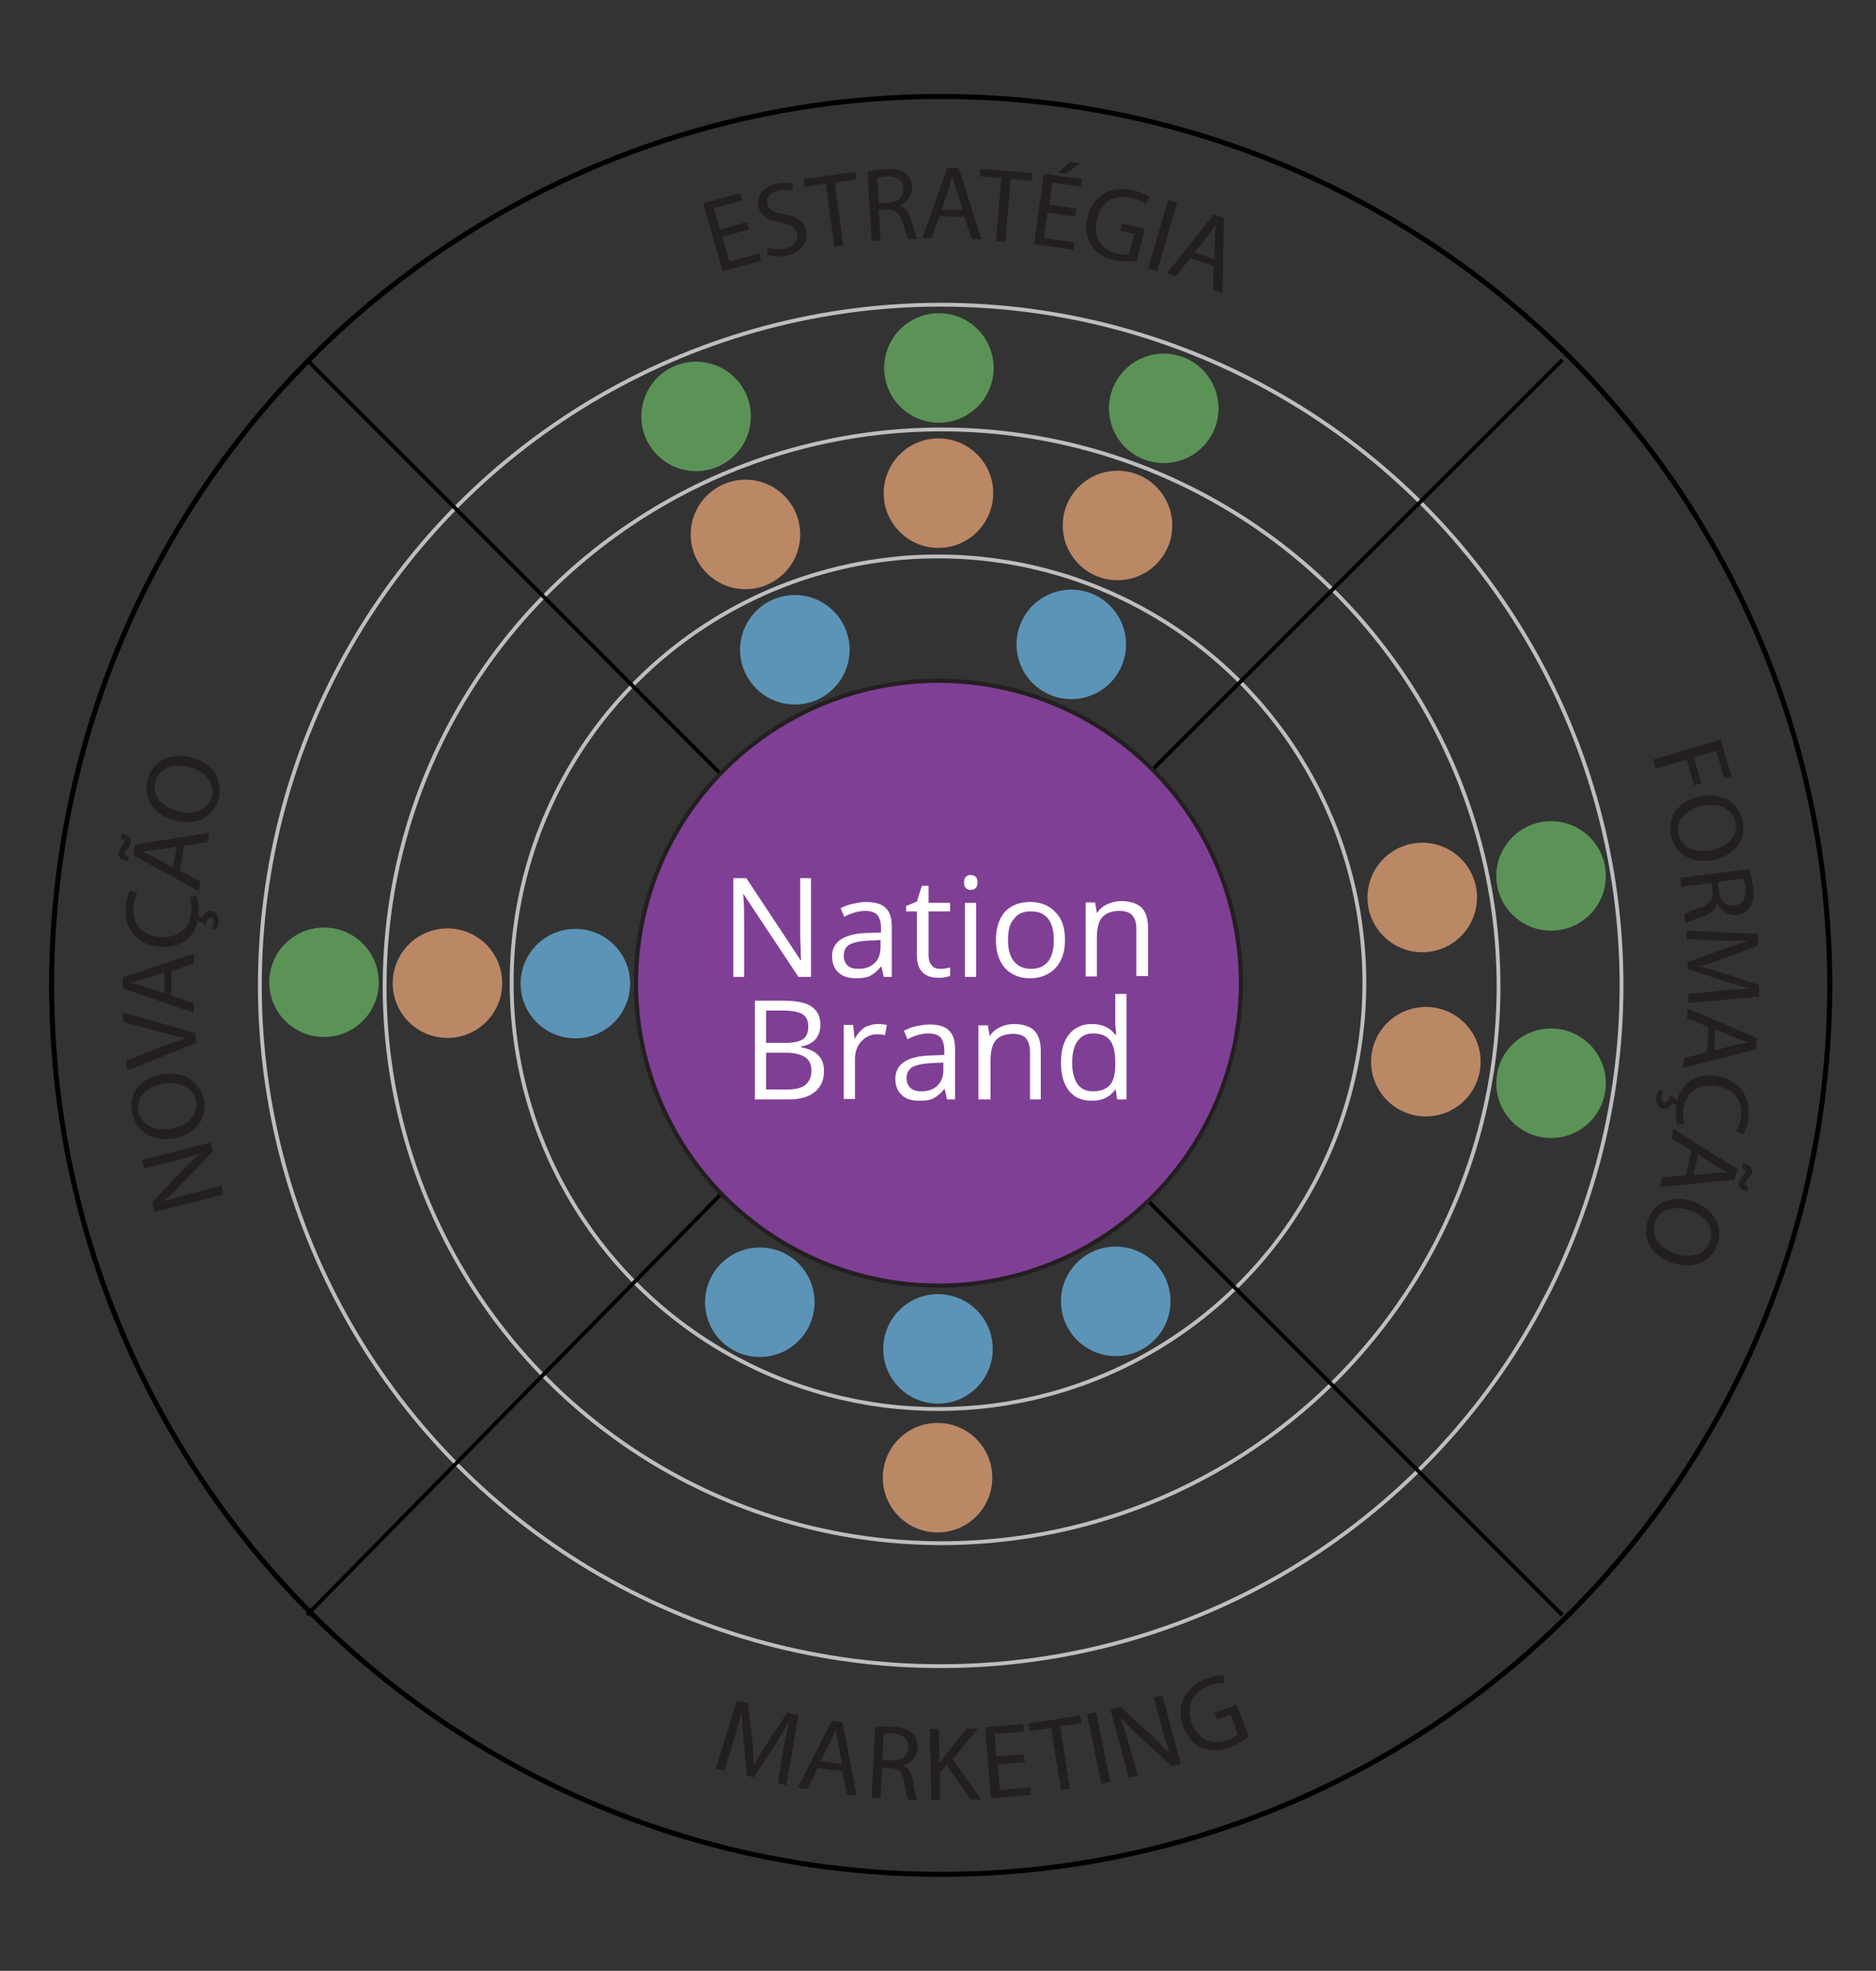 <?xml version="1.0" encoding="utf-8"?>
<!-- Generator: Adobe Illustrator 21.0.2, SVG Export Plug-In . SVG Version: 6.00 Build 0)  -->
<svg version="1.1" id="Layer_1" xmlns="http://www.w3.org/2000/svg" xmlns:xlink="http://www.w3.org/1999/xlink" x="0px" y="0px"
	 viewBox="0 0 418 439.2" style="enable-background:new 0 0 418 439.2;" xml:space="preserve">
<rect x="0" y="0" width="418" height="439.2" fill="#333333" stroke="none"/>
<style type="text/css">
	.st0{fill:#231F20;}
	.st1{fill:none;stroke:#BCBEC0;stroke-width:0.854;stroke-miterlimit:10;}
	.st2{fill:#5B9357;}
	.st3{fill:#BB8866;}
	.st4{fill:#5C94B7;}
	.st5{fill:none;stroke:#000000;stroke-width:1.116;stroke-miterlimit:10;}
	.st6{fill:#7F3F95;stroke:#231F20;stroke-width:0.933;stroke-miterlimit:10;}
	.st7{fill:none;stroke:#000000;stroke-width:0.854;stroke-miterlimit:10;}
	.st8{fill:#FFFFFF;}
</style>
<g>
	<g>
		<path class="st0" d="M49.7,266.2l-15.3,3.9l-0.5-2.2l6.5-6.9c1.5-1.6,2.9-2.9,4.3-4l0,0c-2,0.7-3.9,1.2-6.2,1.8l-6.4,1.6l-0.5-1.9
			l15.3-3.9l0.5,2l-6.5,6.8c-1.4,1.5-2.9,3-4.4,4.2l0,0.1c1.9-0.6,3.7-1.1,6.3-1.8l6.6-1.7L49.7,266.2z"/>
		<path class="st0" d="M36.1,239.4c5.4-0.8,8.7,2,9.4,6c0.6,4.1-2.1,7.5-6.8,8.3c-5,0.8-8.7-1.8-9.3-6
			C28.6,243.4,31.5,240.2,36.1,239.4z M38.2,251.5c3.3-0.5,6-2.8,5.5-6c-0.5-3.2-3.7-4.5-7.3-4c-3.1,0.5-6.1,2.6-5.6,6
			C31.5,250.9,34.8,252.1,38.2,251.5z"/>
		<path class="st0" d="M43.7,232.4l-15.4,6.2l-0.2-2.2l7.6-3c2.1-0.8,4-1.5,5.8-2.1l0,0c-1.9-0.3-3.9-0.8-6-1.4l-8-2.1l-0.2-2.2
			l16.2,4.6L43.7,232.4z"/>
		<path class="st0" d="M38.2,221.9l5,1.7l0,2.1l-15.8-5.4l0-2.5l15.8-5.3l0,2.2l-5,1.7L38.2,221.9z M36.6,216.7l-4.6,1.5
			c-1,0.3-2,0.6-2.9,0.8v0c0.9,0.2,1.9,0.5,2.9,0.8l4.6,1.6L36.6,216.7z"/>
		<path class="st0" d="M43.8,199.7c0.3,0.8,0.6,2.3,0.4,4.2l0.9,0.6c0.2-0.9,0.9-1.6,1.9-1.5c1.4,0.1,1.8,1.4,1.7,2.6
			c-0.1,0.6-0.3,1.2-0.5,1.6l-1-0.4c0.2-0.3,0.4-0.8,0.4-1.3c0-0.5-0.1-1-0.6-1c-0.6-0.1-1,0.6-1.2,1.7l-1.7-1.1
			c-0.8,3.8-3.8,6.3-8.5,5.9c-4.9-0.4-8-4-7.6-8.9c0.2-2,0.7-3.2,1-3.7l1.6,0.6c-0.4,0.7-0.8,1.8-0.9,3.1c-0.3,3.7,1.8,6.4,6,6.7
			c3.9,0.3,6.5-1.7,6.9-5.5c0.1-1.2,0-2.5-0.4-3.4L43.8,199.7z"/>
		<path class="st0" d="M28.5,192c-1.4-0.2-2.3-1-2.1-2c0.1-0.5,0.4-0.9,0.7-1.3c0.3-0.3,0.5-0.7,0.6-1c0.1-0.4-0.1-0.6-0.8-0.8
			l0.2-1.1c1.5,0.2,2.2,0.9,2,2c-0.1,0.5-0.3,0.9-0.7,1.3c-0.3,0.4-0.6,0.7-0.6,1c-0.1,0.4,0.3,0.6,0.9,0.8L28.5,192z M40.1,194
			l4.6,2.5l-0.4,2.1l-14.6-8l0.4-2.4l16.5-2.6l-0.4,2.1l-5.2,0.8L40.1,194z M39.4,188.7l-4.8,0.7c-1.1,0.2-2,0.2-3,0.3l0,0
			c0.9,0.4,1.8,0.8,2.7,1.3l4.2,2.3L39.4,188.7z"/>
		<path class="st0" d="M42.5,168.8c5.3,1.4,7.2,5.3,6.2,9.2c-1,4-4.9,6.1-9.6,4.9c-4.9-1.3-7.3-5.1-6.2-9.2
			C34.1,169.5,38,167.6,42.5,168.8z M39.7,180.8c3.3,0.8,6.7-0.2,7.5-3.3c0.8-3.1-1.6-5.7-5.1-6.6c-3-0.8-6.6,0-7.5,3.3
			C33.7,177.5,36.3,179.9,39.7,180.8z"/>
		<path class="st0" d="M166.9,51.1l-5.9,1.7l1.5,5.5l6.6-1.8l0.5,1.6l-8.6,2.4l-4.3-15.2l8.2-2.3l0.5,1.6l-6.3,1.8l1.3,4.8l5.9-1.7
			L166.9,51.1z"/>
		<path class="st0" d="M171.1,55.1c1,0.4,2.4,0.6,3.8,0.3c2-0.4,3-1.8,2.7-3.3c-0.3-1.4-1.3-2.1-3.6-2.5c-2.7-0.4-4.5-1.4-5-3.5
			c-0.5-2.4,1.1-4.6,4.1-5.2c1.6-0.3,2.8-0.2,3.6,0l-0.2,1.7c-0.6-0.2-1.7-0.4-3.1-0.1c-2.1,0.4-2.7,1.9-2.4,2.9
			c0.3,1.4,1.4,2,3.7,2.3c2.8,0.5,4.4,1.5,4.9,3.7c0.5,2.4-0.8,4.8-4.5,5.6c-1.5,0.3-3.2,0.2-4.2-0.2L171.1,55.1z"/>
		<path class="st0" d="M184,40.9l-4.8,0.7l-0.2-1.7l11.6-1.6l0.2,1.7l-4.8,0.7l1.9,14l-2,0.3L184,40.9z"/>
		<path class="st0" d="M193.3,38.3c1-0.3,2.5-0.5,3.9-0.6c2.2-0.1,3.6,0.2,4.6,1c0.8,0.7,1.4,1.7,1.4,2.9c0.1,2.1-1.1,3.6-2.7,4.2
			l0,0.1c1.2,0.3,2,1.4,2.5,3c0.7,2.2,1.1,3.7,1.5,4.3l-2.1,0.1c-0.3-0.4-0.7-1.8-1.3-3.7c-0.6-2.1-1.5-2.9-3.4-2.9l-1.9,0.1
			l0.4,6.8l-2,0.1L193.3,38.3z M195.8,45.3l2.1-0.1c2.2-0.1,3.5-1.4,3.4-3.2c-0.1-2-1.7-2.8-3.8-2.7c-1,0.1-1.7,0.2-2,0.3
			L195.8,45.3z"/>
		<path class="st0" d="M209.3,48.2l-1.7,4.9l-2.1,0l5.6-15.7l2.5,0l5.1,15.9l-2.2,0l-1.6-5L209.3,48.2z M214.5,46.7l-1.5-4.6
			c-0.3-1-0.6-2-0.8-2.9l0,0c-0.3,0.9-0.5,1.9-0.8,2.9l-1.6,4.6L214.5,46.7z"/>
		<path class="st0" d="M223.1,39.7l-4.8-0.4l0.1-1.7l11.7,1l-0.1,1.7l-4.8-0.4l-1.2,14l-2.1-0.2L223.1,39.7z"/>
		<path class="st0" d="M239.5,48.3l-6.1-0.9l-0.8,5.6l6.8,1l-0.2,1.7l-8.8-1.3l2.2-15.7l8.5,1.2l-0.2,1.7l-6.4-0.9l-0.7,4.9l6.1,0.9
			L239.5,48.3z M240.8,36.4l-3.3,2.3l-1.7-0.2l2.6-2.4L240.8,36.4z"/>
		<path class="st0" d="M253.3,58.2c-1,0.1-2.8,0.2-4.9-0.2c-2.3-0.5-4.1-1.6-5.3-3.4c-1-1.6-1.4-3.8-0.8-6.2c1.1-4.6,5-7.2,10.2-6
			c1.8,0.4,3.1,1.1,3.7,1.6l-0.9,1.5c-0.7-0.6-1.7-1.1-3.3-1.4c-3.8-0.9-6.7,0.9-7.6,4.8c-0.9,3.9,0.9,6.8,4.5,7.6
			c1.3,0.3,2.2,0.3,2.7,0.2l1.1-4.6l-3.1-0.7l0.4-1.6l5.1,1.2L253.3,58.2z"/>
		<path class="st0" d="M262.3,45.2l-4.5,15.2l-2-0.6l4.5-15.2L262.3,45.2z"/>
		<path class="st0" d="M265.2,57.5l-3.2,4.1l-2-0.7l10.4-13.1l2.3,0.8l-0.3,16.7l-2.1-0.7l0.1-5.3L265.2,57.5z M270.6,57.8l0.1-4.8
			c0-1.1,0.1-2.1,0.2-3l0,0c-0.5,0.8-1.1,1.6-1.7,2.4l-3,3.8L270.6,57.8z"/>
		<path class="st0" d="M383.4,164.8l2.4,8.2l-1.6,0.5l-1.8-6.2l-5,1.5l1.7,5.7l-1.6,0.5l-1.7-5.7l-6.9,2l-0.6-2L383.4,164.8z"/>
		<path class="st0" d="M381.9,191.6c-5.3,1.1-8.8-1.6-9.6-5.5c-0.8-4.1,1.7-7.6,6.4-8.6c4.9-1,8.8,1.4,9.6,5.5
			C389.2,187.2,386.5,190.6,381.9,191.6z M379.2,179.6c-3.3,0.7-5.9,3.1-5.3,6.2c0.7,3.2,3.9,4.4,7.5,3.6c3.1-0.6,6-2.9,5.3-6.2
			C386,179.9,382.6,178.9,379.2,179.6z"/>
		<path class="st0" d="M389.8,193.7c0.3,1,0.6,2.5,0.8,3.9c0.3,2.2,0,3.6-0.7,4.7c-0.6,0.9-1.6,1.4-2.8,1.6
			c-2.1,0.2-3.6-0.9-4.4-2.5l-0.1,0c-0.3,1.3-1.3,2.1-2.9,2.7c-2.1,0.8-3.6,1.3-4.2,1.7l-0.2-2.1c0.4-0.3,1.7-0.8,3.6-1.5
			c2.1-0.7,2.8-1.7,2.7-3.5l-0.2-1.9l-6.8,0.8l-0.2-2L389.8,193.7z M382.8,196.5l0.2,2.1c0.3,2.2,1.6,3.4,3.4,3.2
			c2-0.2,2.7-1.8,2.5-4c-0.1-1-0.3-1.7-0.4-2L382.8,196.5z"/>
		<path class="st0" d="M383,220.8c2.2-0.2,4.9-0.4,6.8-0.4l0-0.1c-1.9-0.5-3.9-1.1-6.1-1.8l-7.7-2.6l0-1.5l7.5-2.7
			c2.2-0.8,4.2-1.5,6.1-2l0,0c-2,0-4.6-0.1-7-0.1l-6.8-0.3l0-1.9l15.8,0.7l0.1,2.6l-7.6,2.9c-1.9,0.7-3.7,1.3-5.3,1.7l0,0.1
			c1.6,0.4,3.4,0.9,5.4,1.5l7.7,2.6l0.1,2.6l-15.8,1.4l0-2L383,220.8z"/>
		<path class="st0" d="M380.7,228.9l-4.8-2l0.2-2.1l15.4,6.5l-0.2,2.5L375,238l0.2-2.2l5.1-1.3L380.7,228.9z M381.9,234.1l4.7-1.2
			c1.1-0.3,2-0.4,2.9-0.6l0,0c-0.9-0.3-1.9-0.6-2.8-1l-4.5-1.9L381.9,234.1z"/>
		<path class="st0" d="M373.7,250.6c-0.3-0.8-0.4-2.3-0.2-4.2l-0.9-0.7c-0.3,0.8-1,1.5-2,1.4c-1.3-0.2-1.7-1.5-1.5-2.7
			c0.1-0.6,0.3-1.2,0.6-1.6l1,0.5c-0.2,0.3-0.4,0.7-0.5,1.3c-0.1,0.5,0.1,1,0.6,1.1c0.6,0.1,1-0.6,1.3-1.7l1.6,1.2
			c1-3.8,4.1-6.1,8.8-5.4c4.9,0.7,7.7,4.5,7.1,9.4c-0.3,2-0.9,3.1-1.2,3.6l-1.6-0.7c0.5-0.7,0.9-1.8,1.1-3.1c0.5-3.7-1.5-6.4-5.6-7
			c-3.8-0.5-6.6,1.3-7.2,5.1c-0.2,1.2-0.1,2.5,0.2,3.4L373.7,250.6z"/>
		<path class="st0" d="M376.9,256.4l-4.5-2.7l0.5-2.1l14.2,8.9l-0.6,2.4l-16.6,1.6l0.5-2.1l5.2-0.5L376.9,256.4z M377.3,261.9
			l4.8-0.5c1.1-0.1,2.1-0.1,3-0.1l0,0c-0.9-0.4-1.7-0.9-2.6-1.4l-4.1-2.6L377.3,261.9z M388.4,259.2c1.4,0.3,2.2,1.1,2,2.1
			c-0.1,0.5-0.4,0.8-0.8,1.3c-0.3,0.3-0.6,0.6-0.7,1c-0.1,0.4,0,0.6,0.7,0.8l-0.3,1.1c-1.4-0.3-2.1-1-1.8-2.1
			c0.1-0.5,0.4-0.8,0.8-1.3c0.3-0.4,0.6-0.6,0.7-1c0.1-0.4-0.3-0.6-0.9-0.8L388.4,259.2z"/>
		<path class="st0" d="M372.8,281.5c-5.2-1.7-6.9-5.8-5.6-9.6c1.3-4,5.3-5.7,9.9-4.2c4.8,1.6,6.9,5.6,5.6,9.6
			C381.3,281.3,377.3,282.9,372.8,281.5z M376.4,269.7c-3.2-1.1-6.7-0.3-7.7,2.8c-1,3.1,1.2,5.7,4.6,6.9c3,1,6.6,0.5,7.7-2.8
			C382.2,273.4,379.7,270.8,376.4,269.7z"/>
	</g>
	<g>
		<path class="st0" d="M174.4,390.6c0.4-2.2,0.9-4.8,1.4-6.7l-0.1,0c-1,1.7-2.1,3.4-3.3,5.4l-4.5,6.8l-1.5-0.4l-0.7-7.9
			c-0.2-2.3-0.4-4.5-0.4-6.4l0,0c-0.5,1.9-1.2,4.5-1.9,6.7l-2,6.5l-1.9-0.5l4.7-15.1l2.5,0.6l0.9,8.1c0.2,2,0.3,3.9,0.3,5.6l0.1,0
			c0.8-1.5,1.7-3,2.9-4.8l4.5-6.8l2.5,0.6l-2.7,15.6l-1.9-0.5L174.4,390.6z"/>
		<path class="st0" d="M182.2,394l-2.3,4.7l-2.1-0.3l7.5-14.9l2.4,0.3l3.2,16.4l-2.2-0.3l-1-5.2L182.2,394z M187.6,393.1l-0.9-4.7
			c-0.2-1.1-0.3-2-0.4-3l0,0c-0.4,0.9-0.8,1.8-1.2,2.7l-2.2,4.3L187.6,393.1z"/>
		<path class="st0" d="M195,384.9c1-0.1,2.5-0.2,3.9-0.1c2.2,0.1,3.6,0.6,4.5,1.6c0.8,0.8,1.1,1.9,1.1,3.1c-0.1,2.1-1.5,3.4-3.2,3.9
			l0,0.1c1.2,0.5,1.9,1.7,2.1,3.3c0.4,2.2,0.7,3.8,1,4.4l-2.1-0.1c-0.2-0.5-0.5-1.8-0.8-3.8c-0.3-2.2-1.1-3.1-3-3.3l-1.9-0.1
			l-0.4,6.8l-2-0.1L195,384.9z M196.6,392.2l2.1,0.1c2.2,0.1,3.6-1,3.7-2.8c0.1-2-1.3-3-3.5-3.2c-1-0.1-1.7,0-2,0.1L196.6,392.2z"/>
		<path class="st0" d="M207.2,385.3l2,0l0.1,7.6l0.1,0c0.4-0.6,0.8-1.2,1.2-1.7l4.8-6l2.5,0l-5.6,6.8l6.3,9l-2.4,0l-5.3-7.7
			l-1.5,1.8l0.1,6l-2,0L207.2,385.3z"/>
		<path class="st0" d="M228.4,392.7l-6.1,0.5l0.5,5.7l6.8-0.6l0.1,1.7l-8.9,0.7l-1.3-15.8l8.5-0.7l0.1,1.7l-6.5,0.5l0.4,5l6.1-0.5
			L228.4,392.7z"/>
		<path class="st0" d="M234.2,385.1l-4.8,0.7l-0.3-1.7l11.6-1.8l0.3,1.7l-4.8,0.7l2.2,13.9l-2,0.3L234.2,385.1z"/>
		<path class="st0" d="M244.2,381.6l3.2,15.5l-2,0.4l-3.2-15.5L244.2,381.6z"/>
		<path class="st0" d="M251.5,396.2l-4.1-15.3l2.2-0.6l7,6.4c1.6,1.5,2.9,2.9,4.1,4.2l0,0c-0.7-2-1.3-3.8-1.9-6.2l-1.7-6.4l1.9-0.5
			l4.1,15.3l-2,0.5l-7-6.4c-1.5-1.4-3-2.9-4.2-4.3l-0.1,0c0.6,1.9,1.2,3.7,1.9,6.3l1.8,6.5L251.5,396.2z"/>
		<path class="st0" d="M278.3,386.9c-0.7,0.6-2.3,1.8-4.3,2.5c-2.2,0.8-4.3,0.9-6.3,0.1c-1.7-0.8-3.3-2.4-4.1-4.8
			c-1.6-4.4,0.2-8.8,5.2-10.6c1.7-0.6,3.2-0.8,3.9-0.7l0.1,1.7c-0.9-0.1-2,0-3.5,0.6c-3.6,1.3-5.1,4.5-3.8,8.2
			c1.4,3.8,4.5,5.1,7.9,3.9c1.3-0.5,2-1,2.4-1.3l-1.6-4.4l-3,1.1l-0.6-1.5l4.9-1.8L278.3,386.9z"/>
	</g>
	<circle class="st1" cx="209.6" cy="219.6" r="151.7"/>
	<circle class="st1" cx="209" cy="219" r="95"/>
	<circle class="st1" cx="209.8" cy="219.8" r="124.1"/>
	<circle class="st2" cx="155.1" cy="92.8" r="12.2"/>
	<circle class="st3" cx="166.1" cy="119.1" r="12.2"/>
	<circle class="st4" cx="238.7" cy="143.6" r="12.2"/>
	<circle class="st2" cx="209.2" cy="82" r="12.2"/>
	<circle class="st3" cx="209.1" cy="109.9" r="12.2"/>
	<circle class="st4" cx="177.1" cy="144.8" r="12.2"/>
	<circle class="st2" cx="259.3" cy="91" r="12.2"/>
	<circle class="st3" cx="249" cy="117.1" r="12.2"/>
	<circle class="st4" cx="169.3" cy="290.2" r="12.2"/>
	<circle class="st2" cx="345.6" cy="195.2" r="12.2"/>
	<circle class="st3" cx="316.9" cy="200" r="12.2"/>
	<circle class="st4" cx="209" cy="300.6" r="12.2"/>
	<circle class="st2" cx="345.6" cy="241.4" r="12.2"/>
	<circle class="st3" cx="317.7" cy="236.6" r="12.2"/>
	<circle class="st4" cx="248.6" cy="290" r="12.2"/>
	<circle class="st2" cx="72.2" cy="218.9" r="12.2"/>
	<circle class="st3" cx="208.9" cy="329.3" r="12.2"/>
	<circle class="st4" cx="128.2" cy="219.2" r="12.2"/>
	<circle class="st3" cx="99.7" cy="219.1" r="12.2"/>
	<circle class="st5" cx="209.6" cy="219.6" r="198.1"/>
	<circle class="st6" cx="209.1" cy="219.1" r="40.3"/>
	<line class="st7" x1="180.5" y1="192.4" x2="68.4" y2="80.2"/>
	<line class="st7" x1="236.8" y1="191.5" x2="348.1" y2="80.2"/>
	<line class="st7" x1="235.9" y1="247.7" x2="348.1" y2="359.9"/>
	<line class="st7" x1="180.5" y1="245.9" x2="68.4" y2="359.9"/>
	<circle class="st6" cx="209.1" cy="219.1" r="67.4"/>
	<g>
		<path class="st8" d="M180.9,217.7h-3l-12.2-18.4h-0.1c0.2,2.2,0.2,4.1,0.2,5.9v12.5h-2.4v-22h2.9l12.1,18.3h0.1
			c0-0.3-0.1-1.1-0.1-2.6c-0.1-1.5-0.1-2.5-0.1-3.1v-12.6h2.4V217.7z"/>
		<path class="st8" d="M196.9,217.7l-0.5-2.3h-0.1c-0.8,1-1.7,1.7-2.5,2.1c-0.8,0.4-1.9,0.5-3.1,0.5c-1.7,0-3-0.4-3.9-1.3
			c-0.9-0.8-1.4-2-1.4-3.6c0-3.3,2.7-5.1,8.1-5.2l2.8-0.1v-1c0-1.3-0.3-2.2-0.8-2.9c-0.6-0.6-1.5-0.9-2.7-0.9c-1.4,0-3,0.4-4.7,1.3
			l-0.8-1.9c0.8-0.4,1.7-0.8,2.7-1c1-0.2,2-0.4,2.9-0.4c2,0,3.5,0.4,4.4,1.3c1,0.9,1.4,2.3,1.4,4.2v11.2H196.9z M191.2,215.9
			c1.6,0,2.8-0.4,3.7-1.3c0.9-0.9,1.3-2,1.3-3.6v-1.5l-2.5,0.1c-2,0.1-3.5,0.4-4.4,0.9c-0.9,0.5-1.3,1.4-1.3,2.5
			c0,0.9,0.3,1.6,0.8,2.1C189.4,215.7,190.2,215.9,191.2,215.9z"/>
		<path class="st8" d="M209.4,215.9c0.4,0,0.9,0,1.3-0.1c0.4-0.1,0.7-0.1,1-0.2v1.9c-0.3,0.1-0.7,0.2-1.2,0.3
			c-0.5,0.1-1,0.1-1.4,0.1c-3.2,0-4.8-1.7-4.8-5v-9.8h-2.4v-1.2l2.4-1l1.1-3.5h1.5v3.8h4.8v1.9h-4.8v9.7c0,1,0.2,1.8,0.7,2.3
			C207.9,215.6,208.6,215.9,209.4,215.9z"/>
		<path class="st8" d="M214.8,196.7c0-0.6,0.1-1,0.4-1.3c0.3-0.3,0.6-0.4,1.1-0.4c0.4,0,0.8,0.1,1.1,0.4c0.3,0.3,0.4,0.7,0.4,1.2
			s-0.1,1-0.4,1.3c-0.3,0.3-0.6,0.4-1.1,0.4c-0.4,0-0.8-0.1-1.1-0.4C215,197.7,214.8,197.3,214.8,196.7z M217.6,217.7H215v-16.5h2.5
			V217.7z"/>
		<path class="st8" d="M237.3,209.4c0,2.7-0.7,4.8-2.1,6.3c-1.4,1.5-3.3,2.3-5.7,2.3c-1.5,0-2.8-0.3-4-1c-1.2-0.7-2.1-1.7-2.7-3
			c-0.6-1.3-0.9-2.8-0.9-4.5c0-2.7,0.7-4.8,2-6.3c1.4-1.5,3.3-2.2,5.7-2.2c2.3,0,4.2,0.8,5.6,2.3
			C236.6,204.7,237.3,206.8,237.3,209.4z M224.6,209.4c0,2.1,0.4,3.7,1.3,4.8c0.9,1.1,2.1,1.7,3.8,1.7c1.7,0,2.9-0.5,3.8-1.6
			c0.9-1.1,1.3-2.7,1.3-4.8c0-2.1-0.4-3.7-1.3-4.8c-0.9-1.1-2.1-1.6-3.8-1.6c-1.7,0-2.9,0.5-3.7,1.6
			C225,205.7,224.6,207.3,224.6,209.4z"/>
		<path class="st8" d="M253.2,217.7V207c0-1.3-0.3-2.3-0.9-3c-0.6-0.7-1.6-1-2.9-1c-1.7,0-3,0.5-3.8,1.4c-0.8,0.9-1.2,2.5-1.2,4.6
			v8.6h-2.5v-16.5h2.1l0.4,2.3h0.1c0.5-0.8,1.2-1.4,2.2-1.9c0.9-0.4,2-0.7,3.1-0.7c2,0,3.5,0.5,4.5,1.4c1,1,1.5,2.5,1.5,4.6v10.7
			H253.2z"/>
		<path class="st8" d="M168.1,223h6.3c3,0,5.1,0.4,6.4,1.3c1.3,0.9,2,2.2,2,4.1c0,1.3-0.4,2.4-1.1,3.2c-0.7,0.8-1.8,1.4-3.2,1.6v0.2
			c3.4,0.6,5.1,2.3,5.1,5.3c0,2-0.7,3.5-2,4.6c-1.3,1.1-3.2,1.7-5.6,1.7h-7.8V223z M170.7,232.4h4.3c1.8,0,3.1-0.3,3.9-0.8
			c0.8-0.6,1.2-1.5,1.2-2.9c0-1.2-0.4-2.1-1.3-2.7c-0.9-0.5-2.3-0.8-4.3-0.8h-3.8V232.4z M170.7,234.6v8.2h4.6c1.8,0,3.2-0.3,4.1-1
			c0.9-0.7,1.4-1.8,1.4-3.2c0-1.4-0.5-2.4-1.4-3c-0.9-0.6-2.3-1-4.2-1H170.7z"/>
		<path class="st8" d="M195.6,228.2c0.7,0,1.4,0.1,2,0.2l-0.4,2.3c-0.7-0.2-1.3-0.2-1.8-0.2c-1.4,0-2.5,0.5-3.5,1.6
			c-1,1.1-1.4,2.4-1.4,4v8.8H188v-16.5h2.1l0.3,3h0.1c0.6-1.1,1.4-1.9,2.2-2.5C193.6,228.5,194.5,228.2,195.6,228.2z"/>
		<path class="st8" d="M211,245l-0.5-2.3h-0.1c-0.8,1-1.7,1.7-2.5,2.1c-0.8,0.4-1.9,0.5-3.1,0.5c-1.7,0-3-0.4-3.9-1.3
			c-0.9-0.8-1.4-2-1.4-3.6c0-3.3,2.7-5.1,8.1-5.2l2.8-0.1v-1c0-1.3-0.3-2.2-0.8-2.9c-0.6-0.6-1.5-0.9-2.7-0.9c-1.4,0-3,0.4-4.7,1.3
			l-0.8-1.9c0.8-0.4,1.7-0.8,2.7-1c1-0.2,2-0.4,2.9-0.4c2,0,3.5,0.4,4.4,1.3c1,0.9,1.4,2.3,1.4,4.2V245H211z M205.2,243.2
			c1.6,0,2.8-0.4,3.7-1.3c0.9-0.9,1.3-2,1.3-3.6v-1.5l-2.5,0.1c-2,0.1-3.5,0.4-4.4,0.9c-0.9,0.5-1.3,1.4-1.3,2.5
			c0,0.9,0.3,1.6,0.8,2.1C203.5,243,204.3,243.2,205.2,243.2z"/>
		<path class="st8" d="M229.5,245v-10.6c0-1.3-0.3-2.3-0.9-3c-0.6-0.7-1.6-1-2.9-1c-1.7,0-3,0.5-3.8,1.4c-0.8,0.9-1.2,2.5-1.2,4.6
			v8.6H218v-16.5h2.1l0.4,2.3h0.1c0.5-0.8,1.2-1.4,2.2-1.9c0.9-0.4,2-0.7,3.1-0.7c2,0,3.5,0.5,4.5,1.4c1,1,1.5,2.5,1.5,4.6V245
			H229.5z"/>
		<path class="st8" d="M248.6,242.8h-0.1c-1.2,1.7-2.9,2.5-5.2,2.5c-2.2,0-3.9-0.7-5.1-2.2c-1.2-1.5-1.8-3.6-1.8-6.3
			c0-2.7,0.6-4.8,1.8-6.3c1.2-1.5,2.9-2.3,5.1-2.3c2.3,0,4,0.8,5.2,2.4h0.2l-0.1-1.2l-0.1-1.2v-6.7h2.5V245h-2.1L248.6,242.8z
			 M243.5,243.2c1.7,0,3-0.5,3.8-1.4c0.8-0.9,1.2-2.4,1.2-4.5v-0.5c0-2.3-0.4-4-1.2-5c-0.8-1-2-1.5-3.8-1.5c-1.5,0-2.6,0.6-3.4,1.7
			c-0.8,1.1-1.2,2.7-1.2,4.8c0,2.1,0.4,3.7,1.2,4.8C240.8,242.6,242,243.2,243.5,243.2z"/>
	</g>
</g>
</svg>
